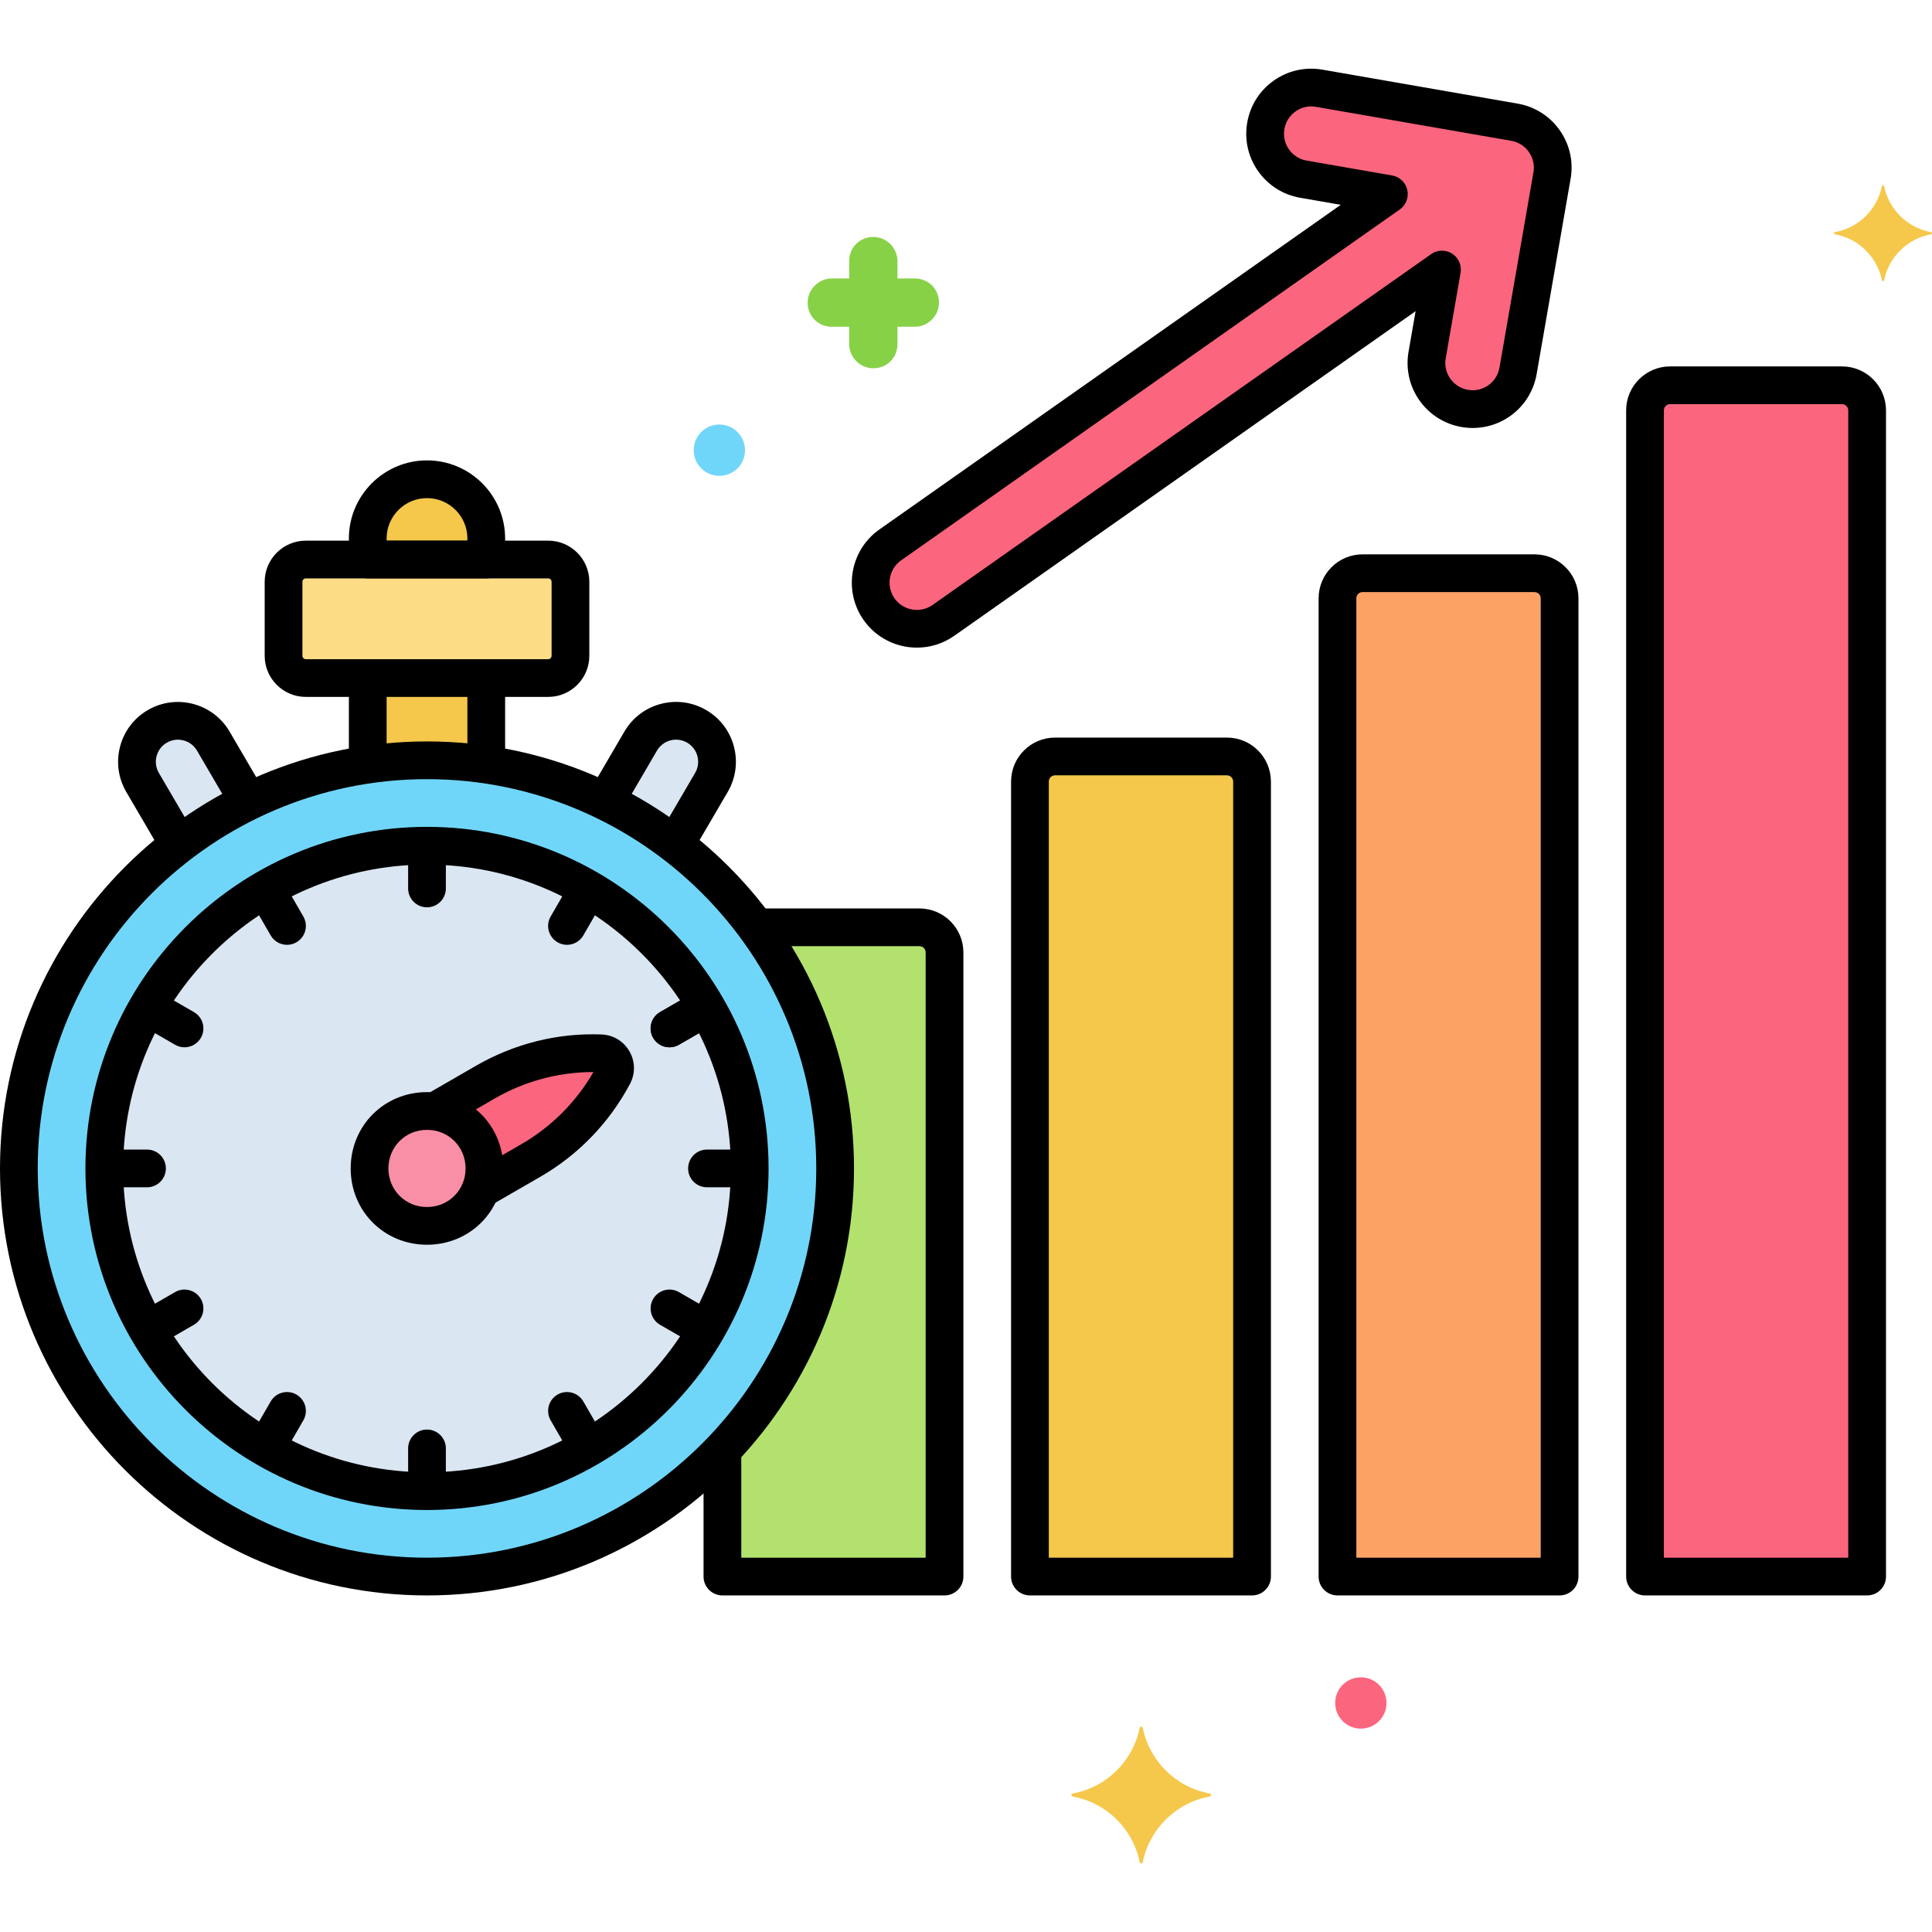 <svg xmlns="http://www.w3.org/2000/svg"  viewBox="0 0 256 256" width="512px" height="512px"><path fill="#FCDD86" d="M72.64,74.14H40.52c-1.629,0-2.95,1.321-2.95,2.95v9.804c0,1.629,1.321,2.95,2.95,2.95h32.12 c1.629,0,2.95-1.321,2.95-2.95v-9.804C75.589,75.46,74.269,74.14,72.64,74.14z"/><path fill="#F5C84C" d="M56.58,63.503c-4.336,0-7.852,3.515-7.852,7.852v2.785h15.704v-2.785 C64.431,67.018,60.916,63.503,56.58,63.503z"/><circle cx="56.58" cy="154.823" r="54.08" fill="#70D6F9"/><path fill="#F5C84C" d="M48.728,89.843v11.477c2.565-0.375,5.185-0.577,7.852-0.577s5.287,0.202,7.852,0.577V89.843H48.728z"/><path fill="#DAE6F1" d="M92.32,96.252c-2.59-1.514-5.913-0.642-7.424,1.947l-4.675,7.997c3.275,1.599,6.361,3.523,9.226,5.724 l4.819-8.243C95.779,101.088,94.907,97.764,92.32,96.252z"/><path fill="#DAE6F1" d="M28.263,98.199c-1.513-2.588-4.835-3.459-7.424-1.947c-2.587,1.512-3.459,4.836-1.946,7.424l4.819,8.243 c2.865-2.2,5.951-4.125,9.226-5.724L28.263,98.199z"/><path fill="#F5C84C" d="M162.58,100.235h-22.784c-1.836,0-3.324,1.488-3.324,3.323v105.344h29.431V103.558 C165.904,101.723,164.416,100.235,162.58,100.235z"/><path fill="#FCA265" d="M203.33,75.954h-22.784c-1.836,0-3.323,1.488-3.323,3.324v129.625h29.431V79.278 C206.654,77.442,205.166,75.954,203.33,75.954z"/><path fill="#FC657E" d="M244.081,51.051h-22.784c-1.836,0-3.324,1.488-3.324,3.324v154.527h29.431V54.375 C247.404,52.54,245.916,51.051,244.081,51.051z"/><path fill="#B2E26D" d="M121.83,122.874h-21.652c6.583,8.959,10.482,20.005,10.482,31.949c0,14.431-5.693,27.549-14.937,37.256 v16.823h29.431v-82.705C125.153,124.362,123.665,122.874,121.83,122.874z"/><path fill="#FC657E" d="M200.676,16.194L174.8,11.693c-3.329-0.581-6.494,1.65-7.072,4.977 c-0.579,3.327,1.649,6.494,4.976,7.072l11.33,1.971l-66.07,46.49c-2.762,1.944-3.425,5.759-1.482,8.521 c1.942,2.759,5.753,3.428,8.521,1.482l66.07-46.49l-1.971,11.331c-0.652,3.745,2.234,7.164,6.031,7.164 c2.918,0,5.501-2.095,6.017-5.068l4.501-25.875C206.231,19.939,204.003,16.772,200.676,16.194z"/><circle cx="56.58" cy="154.823" r="42.76" fill="#DAE6F1"/><circle cx="56.58" cy="154.823" r="7.612" fill="#F98FA6"/><path fill="#FC657E" d="M79.607,139.568c-5.346-0.188-10.638,1.132-15.271,3.807l-6.763,3.905 c3.781,0.474,6.619,3.613,6.619,7.543c0,0.993-0.188,1.932-0.519,2.794l6.664-3.847c4.633-2.675,8.421-6.598,10.932-11.322 C81.949,141.168,81.054,139.619,79.607,139.568z"/><path fill="#F5C84C" d="M160.319,237.648c-4.5-0.8-8-4.3-8.9-8.7c0-0.2-0.4-0.2-0.4,0c-0.9,4.4-4.4,7.9-8.9,8.7 c-0.2,0-0.2,0.3,0,0.4c4.5,0.8,8,4.3,8.9,8.7c0,0.2,0.4,0.2,0.4,0c0.9-4.4,4.4-7.9,8.9-8.7 C160.519,237.948,160.519,237.648,160.319,237.648z"/><path fill="#F5C84C" d="M255.895,30.762c-3.157-0.562-5.613-3.018-6.245-6.104c0-0.141-0.281-0.141-0.281,0 c-0.631,3.087-3.087,5.543-6.245,6.104c-0.14,0-0.14,0.21,0,0.28c3.157,0.562,5.613,3.018,6.245,6.104 c0,0.141,0.281,0.141,0.281,0c0.632-3.087,3.087-5.543,6.245-6.104C256.035,30.972,256.035,30.762,255.895,30.762z"/><path fill="#87D147" d="M121.219,36.898h-2.3v-2.3c0-1.7-1.4-3.2-3.2-3.2s-3.2,1.4-3.2,3.2v2.3h-2.3c-1.7,0-3.2,1.4-3.2,3.2 c0,1.8,1.4,3.2,3.2,3.2h2.3v2.3c0,1.7,1.4,3.2,3.2,3.2s3.2-1.4,3.2-3.2v-2.3h2.3c1.7,0,3.2-1.4,3.2-3.2 C124.419,38.298,123.019,36.898,121.219,36.898z"/><path fill="#70D6F9" d="M95.319,56.252c-1.878,0-3.4,1.522-3.4,3.4s1.522,3.4,3.4,3.4c1.878,0,3.4-1.522,3.4-3.4 S97.196,56.252,95.319,56.252z"/><path fill="#FC657E" d="M180.319,222.252c-1.878,0-3.4,1.522-3.4,3.4s1.522,3.4,3.4,3.4c1.878,0,3.4-1.522,3.4-3.4 S182.196,222.252,180.319,222.252z"/><path d="M72.64,71.64H40.52c-3.005,0-5.449,2.444-5.449,5.449v9.805c0,3.005,2.444,5.45,5.449,5.45h32.12 c3.005,0,5.449-2.445,5.449-5.45v-9.805C78.089,74.084,75.645,71.64,72.64,71.64z M73.089,86.894 c0,0.248-0.201,0.45-0.449,0.45H40.52c-0.248,0-0.449-0.202-0.449-0.45v-9.805c0-0.248,0.201-0.449,0.449-0.449h32.12 c0.248,0,0.449,0.201,0.449,0.449V86.894z"/><path d="M56.579,61.003c-5.708,0-10.352,4.644-10.352,10.352v2.785c0,1.381,1.119,2.5,2.5,2.5h15.704 c1.381,0,2.5-1.119,2.5-2.5v-2.785C66.932,65.646,62.287,61.003,56.579,61.003z M61.932,71.64H51.228v-0.285 c0-2.951,2.4-5.352,5.352-5.352s5.353,2.4,5.353,5.352V71.64z"/><path d="M56.579,98.243C25.381,98.243,0,123.625,0,154.823s25.381,56.579,56.579,56.579s56.58-25.381,56.58-56.579 S87.777,98.243,56.579,98.243z M56.579,206.402C28.139,206.402,5,183.264,5,154.823c0-28.441,23.139-51.58,51.579-51.58 c28.441,0,51.58,23.139,51.58,51.58C108.159,183.264,85.021,206.402,56.579,206.402z"/><path d="M64.432,88.206c-1.381,0-2.5,1.119-2.5,2.5v9.586c0,1.381,1.119,2.5,2.5,2.5c1.381,0,2.5-1.119,2.5-2.5v-9.586 C66.932,89.325,65.812,88.206,64.432,88.206z"/><path d="M48.728,88.206c-1.381,0-2.5,1.119-2.5,2.5v9.586c0,1.381,1.119,2.5,2.5,2.5s2.5-1.119,2.5-2.5v-9.586 C51.228,89.325,50.108,88.206,48.728,88.206z"/><path d="M56.579,111.827c-1.381,0-2.5,1.119-2.5,2.5v3.396c0,1.381,1.119,2.5,2.5,2.5s2.5-1.119,2.5-2.5v-3.396 C59.079,112.946,57.96,111.827,56.579,111.827z"/><path d="M56.579,189.423c-1.381,0-2.5,1.119-2.5,2.5v3.396c0,1.381,1.119,2.5,2.5,2.5s2.5-1.119,2.5-2.5v-3.396 C59.079,190.542,57.96,189.423,56.579,189.423z"/><path d="M40.194,121.443l-1.698-2.941c-0.69-1.196-2.221-1.604-3.415-0.915c-1.195,0.69-1.605,2.22-0.915,3.415l1.698,2.941 c0.463,0.802,1.304,1.25,2.167,1.25c0.425,0,0.854-0.107,1.248-0.335C40.475,124.168,40.885,122.639,40.194,121.443z"/><path d="M78.992,188.645l-1.697-2.941c-0.69-1.196-2.218-1.609-3.414-0.916c-1.196,0.689-1.606,2.219-0.916,3.414l1.697,2.941 c0.463,0.803,1.303,1.251,2.167,1.251c0.424,0,0.854-0.107,1.247-0.335C79.272,191.369,79.683,189.84,78.992,188.645z"/><path d="M25.699,134.107l-2.941-1.697c-1.194-0.692-2.724-0.282-3.414,0.916c-0.69,1.195-0.28,2.725,0.916,3.414l2.941,1.697 c0.394,0.228,0.822,0.335,1.247,0.335c0.864,0,1.704-0.448,2.167-1.251C27.306,136.326,26.896,134.797,25.699,134.107z"/><path d="M92.9,172.906l-2.941-1.698c-1.193-0.689-2.724-0.281-3.415,0.915c-0.69,1.195-0.28,2.725,0.915,3.415l2.941,1.698 c0.394,0.228,0.823,0.335,1.248,0.335c0.863,0,1.704-0.448,2.167-1.25C94.506,175.126,94.096,173.597,92.9,172.906z"/><path d="M19.479,152.323h-3.396c-1.381,0-2.5,1.119-2.5,2.5s1.119,2.5,2.5,2.5h3.396c1.381,0,2.5-1.119,2.5-2.5 S20.86,152.323,19.479,152.323z"/><path d="M97.075,152.323H93.68c-1.381,0-2.5,1.119-2.5,2.5s1.119,2.5,2.5,2.5h3.396c1.381,0,2.5-1.119,2.5-2.5 S98.456,152.323,97.075,152.323z"/><path d="M26.615,172.123c-0.691-1.196-2.222-1.604-3.415-0.915l-2.941,1.698c-1.195,0.69-1.605,2.22-0.915,3.415 c0.463,0.802,1.304,1.25,2.167,1.25c0.425,0,0.854-0.107,1.248-0.335l2.941-1.698C26.896,174.848,27.306,173.318,26.615,172.123 z"/><path d="M93.815,133.326c-0.69-1.197-2.222-1.608-3.414-0.916l-2.941,1.697c-1.196,0.689-1.606,2.219-0.916,3.414 c0.463,0.803,1.303,1.251,2.167,1.251c0.424,0,0.854-0.107,1.247-0.335l2.941-1.697 C94.096,136.051,94.506,134.521,93.815,133.326z"/><path d="M93.815,133.326c-0.69-1.197-2.222-1.608-3.414-0.916l-2.941,1.697c-1.196,0.689-1.606,2.219-0.916,3.414 c0.463,0.803,1.303,1.251,2.167,1.251c0.424,0,0.854-0.107,1.247-0.335l2.941-1.697 C94.096,136.051,94.506,134.521,93.815,133.326z"/><path d="M39.279,184.787c-1.193-0.69-2.724-0.281-3.415,0.915l-1.698,2.941c-0.69,1.195-0.28,2.725,0.915,3.415 c0.394,0.228,0.823,0.335,1.248,0.335c0.863,0,1.704-0.448,2.167-1.25l1.698-2.941 C40.885,187.007,40.475,185.478,39.279,184.787z"/><path d="M78.076,117.587c-1.194-0.689-2.724-0.281-3.414,0.916l-1.697,2.941c-0.69,1.195-0.28,2.725,0.916,3.414 c0.394,0.228,0.822,0.335,1.247,0.335c0.863,0,1.704-0.448,2.167-1.251l1.697-2.941 C79.683,119.806,79.272,118.276,78.076,117.587z"/><path d="M97.249,98.926c-0.537-2.048-1.84-3.764-3.667-4.832c-1.829-1.069-3.962-1.364-6.013-0.825 c-2.048,0.537-3.765,1.84-4.832,3.668l-4.137,7.078c-0.697,1.192-0.295,2.724,0.896,3.42c1.191,0.7,2.724,0.295,3.42-0.896 l4.137-7.079c0.395-0.675,1.028-1.155,1.784-1.354c0.756-0.2,1.545-0.09,2.221,0.305c0.675,0.395,1.155,1.028,1.354,1.784 c0.199,0.757,0.091,1.545-0.304,2.22l-4.537,7.762c-0.697,1.192-0.296,2.724,0.896,3.42c0.396,0.232,0.831,0.342,1.26,0.342 c0.858,0,1.695-0.443,2.16-1.238l4.537-7.762C97.493,103.109,97.786,100.975,97.249,98.926z"/><path d="M34.652,104.174l-4.231-7.237c-2.206-3.772-7.068-5.049-10.844-2.843c-1.827,1.068-3.13,2.784-3.667,4.832 c-0.537,2.049-0.244,4.184,0.824,6.012l4.449,7.61c0.465,0.795,1.302,1.238,2.16,1.238c0.429,0,0.863-0.11,1.26-0.342 c1.192-0.697,1.594-2.228,0.896-3.42l-4.449-7.61c-0.395-0.675-0.503-1.463-0.304-2.22c0.198-0.756,0.679-1.39,1.354-1.784 c1.394-0.815,3.189-0.342,4.004,1.05l4.231,7.237c0.696,1.192,2.229,1.591,3.42,0.896 C34.948,106.896,35.35,105.365,34.652,104.174z"/><path d="M162.58,97.734h-22.784c-3.211,0-5.823,2.612-5.823,5.824v105.344c0,1.381,1.119,2.5,2.5,2.5h29.431 c1.381,0,2.5-1.119,2.5-2.5V103.559C168.403,100.347,165.791,97.734,162.58,97.734z M163.403,206.402h-24.431V103.559 c0-0.454,0.369-0.824,0.823-0.824h22.784c0.454,0,0.823,0.37,0.823,0.824V206.402z"/><path d="M203.33,73.454h-22.783c-3.212,0-5.824,2.612-5.824,5.824v129.624c0,1.381,1.119,2.5,2.5,2.5h29.432 c1.381,0,2.5-1.119,2.5-2.5V79.278C209.154,76.066,206.542,73.454,203.33,73.454z M204.154,206.402h-24.432V79.278 c0-0.454,0.37-0.824,0.824-0.824h22.783c0.454,0,0.824,0.37,0.824,0.824V206.402z"/><path d="M244.081,48.552h-22.784c-3.211,0-5.823,2.612-5.823,5.823v154.527c0,1.381,1.119,2.5,2.5,2.5h29.431 c1.381,0,2.5-1.119,2.5-2.5V54.375C249.904,51.164,247.292,48.552,244.081,48.552z M244.904,206.402h-24.431V54.375 c0-0.454,0.369-0.823,0.823-0.823h22.784c0.454,0,0.823,0.369,0.823,0.823V206.402z"/><path d="M121.83,120.374h-21.301c-1.381,0-2.5,1.119-2.5,2.5s1.119,2.5,2.5,2.5h21.301c0.454,0,0.823,0.369,0.823,0.823v80.205 H98.223v-13.907c0-1.381-1.119-2.5-2.5-2.5s-2.5,1.119-2.5,2.5v16.407c0,1.381,1.119,2.5,2.5,2.5h29.431 c1.381,0,2.5-1.119,2.5-2.5v-82.705C127.653,122.986,125.041,120.374,121.83,120.374z"/><path d="M206.674,17.261c-1.324-1.882-3.303-3.136-5.569-3.529L175.23,9.23c-2.264-0.392-4.554,0.115-6.438,1.441 c-1.881,1.324-3.134,3.303-3.528,5.569c-0.395,2.268,0.117,4.553,1.441,6.435c1.325,1.882,3.303,3.136,5.569,3.529l5.384,0.937 l-61.135,43.018c-3.884,2.734-4.819,8.119-2.086,12.004c1.676,2.38,4.347,3.653,7.059,3.653c1.712,0,3.44-0.508,4.944-1.565 l61.135-43.018l-0.937,5.384c-0.438,2.511,0.252,5.069,1.893,7.02c1.642,1.953,4.049,3.073,6.602,3.073 c4.195,0,7.762-3.003,8.48-7.14l4.5-25.874C208.51,21.429,207.998,19.144,206.674,17.261z M203.188,22.838l-4.5,25.876 c-0.302,1.736-1.797,2.996-3.555,2.996c-1.073,0-2.085-0.471-2.775-1.291c-0.688-0.818-0.977-1.891-0.793-2.944l1.971-11.33 c0.174-0.996-0.271-1.999-1.125-2.54c-0.854-0.542-1.949-0.516-2.776,0.066l-66.07,46.49c-1.629,1.146-3.89,0.753-5.037-0.876 c-1.147-1.63-0.755-3.891,0.875-5.037l66.07-46.49c0.827-0.582,1.222-1.605,1.001-2.592s-1.015-1.743-2.011-1.916 l-11.331-1.971c-0.951-0.165-1.78-0.691-2.336-1.481c-0.556-0.789-0.771-1.748-0.605-2.699 c0.166-0.952,0.691-1.782,1.481-2.338c0.615-0.434,1.333-0.659,2.07-0.659c0.209,0,0.42,0.019,0.63,0.055l25.875,4.501h0.001 c0.951,0.165,1.78,0.691,2.336,1.48C203.14,20.928,203.354,21.887,203.188,22.838z"/><path d="M56.579,109.563c-24.956,0-45.26,20.304-45.26,45.261c0,24.956,20.304,45.26,45.26,45.26 c24.957,0,45.261-20.304,45.261-45.26C101.84,129.866,81.536,109.563,56.579,109.563z M56.579,195.083 c-22.199,0-40.26-18.061-40.26-40.26c0-22.2,18.061-40.261,40.26-40.261c22.2,0,40.261,18.061,40.261,40.261 C96.84,177.022,78.779,195.083,56.579,195.083z"/><path d="M56.579,144.711c-5.67,0-10.111,4.441-10.111,10.112c0,5.67,4.441,10.111,10.111,10.111 c5.671,0,10.112-4.441,10.112-10.111C66.691,149.152,62.25,144.711,56.579,144.711z M56.579,159.935 c-2.866,0-5.111-2.245-5.111-5.111c0-2.867,2.245-5.112,5.111-5.112c2.867,0,5.112,2.245,5.112,5.112 C61.691,157.689,59.446,159.935,56.579,159.935z"/><path d="M83.401,139.299c-0.773-1.342-2.159-2.175-3.707-2.229c-5.818-0.222-11.564,1.228-16.609,4.14l-6.291,3.633 c-1.196,0.69-1.605,2.22-0.915,3.415c0.69,1.196,2.221,1.605,3.415,0.915l6.291-3.633c3.968-2.29,8.45-3.489,13.019-3.489h0.027 c-2.284,3.967-5.568,7.259-9.544,9.554l-6.146,3.548c-1.195,0.69-1.605,2.219-0.915,3.415c0.463,0.802,1.304,1.25,2.167,1.25 c0.425,0,0.854-0.107,1.248-0.335l6.146-3.548c5.045-2.913,9.156-7.171,11.889-12.313 C84.203,142.256,84.175,140.64,83.401,139.299z"/></svg>